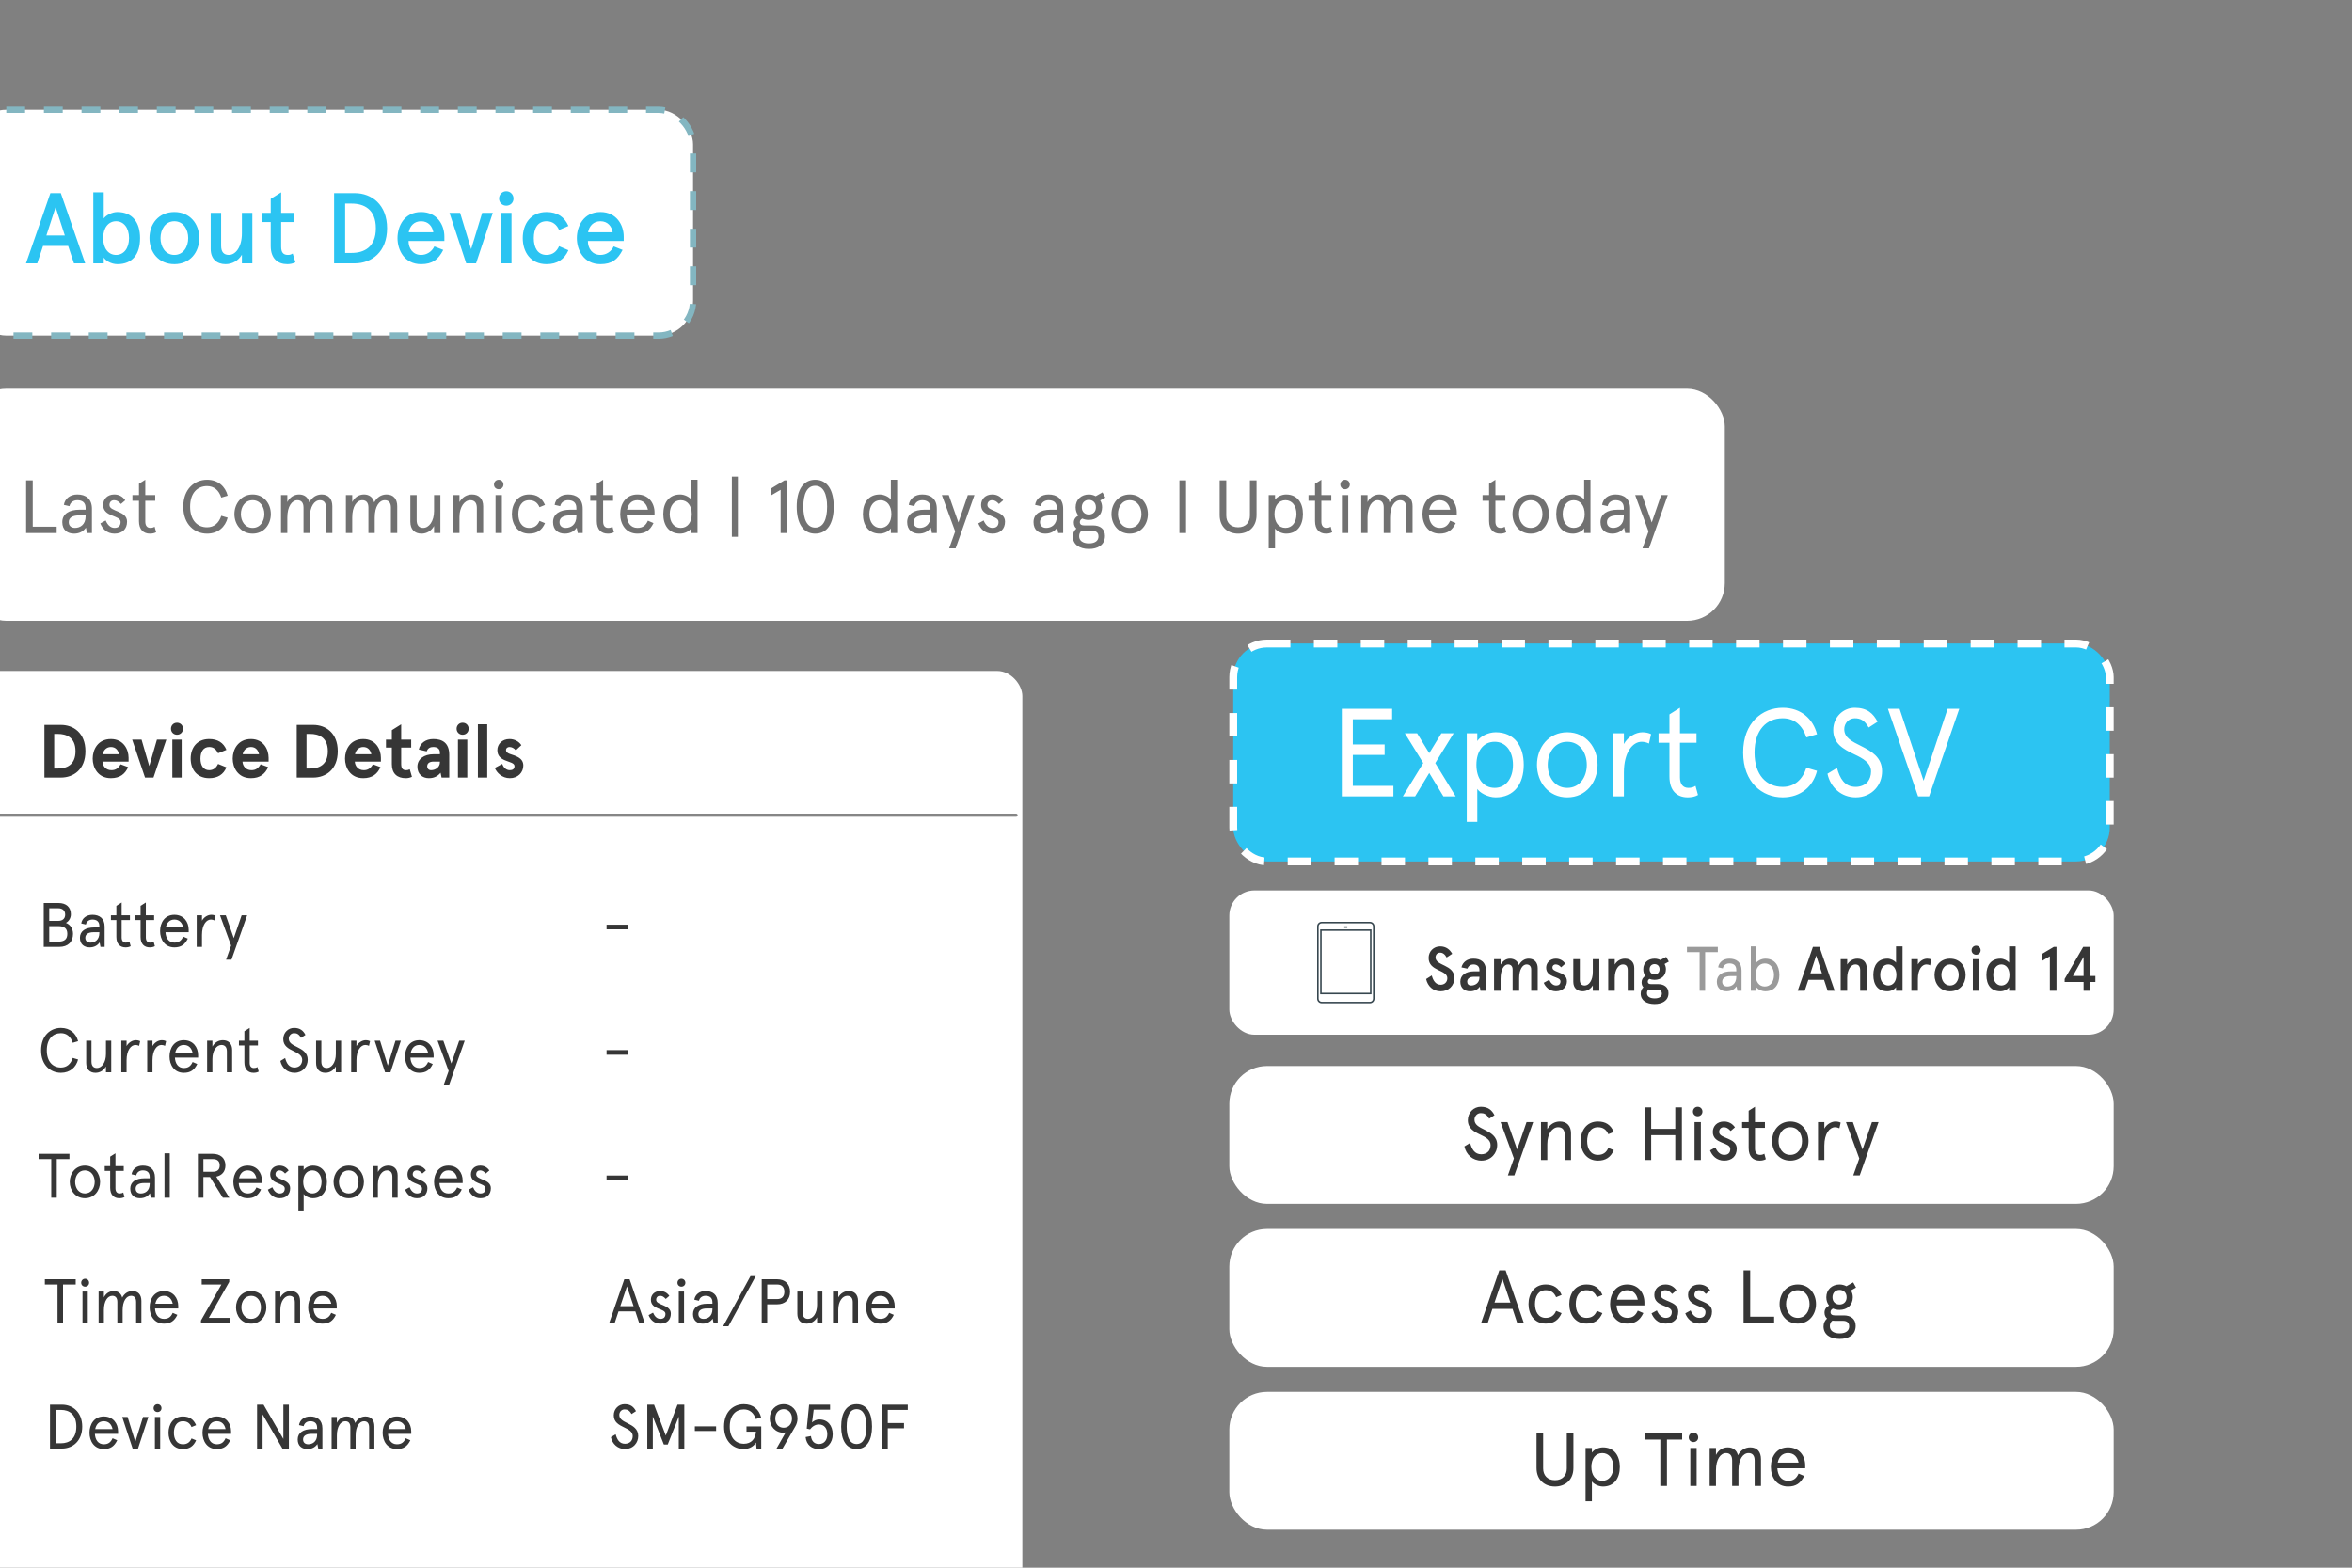 <svg width="375" height="250" viewBox="0 0 375 250" fill="none" xmlns="http://www.w3.org/2000/svg">
<rect x="0" y="0" width="375" height="250" fill="#808080" stroke="none"/>
<g clip-path="url(#clip0_2975_45798)">
<rect x="-4.5" y="17.5" width="115" height="36" rx="5.5" fill="white" stroke="#83B6C1" stroke-dasharray="3 3"/>
<path d="M8.032 30.8H9.696L13.584 42H11.792L10.864 39.216H6.864L5.936 42H4.144L8.032 30.8ZM8.864 33.024L7.392 37.552H10.336L8.864 33.024ZM22.332 37.968C22.332 40.544 21.116 42.128 18.732 42.128C17.676 42.128 16.812 41.536 16.54 41.072V42H14.876V30.672H16.54V34.832C16.908 34.304 17.9 33.808 18.7 33.808C21.116 33.808 22.332 35.472 22.332 37.968ZM20.572 37.968C20.572 36.304 19.708 35.28 18.508 35.28C17.308 35.28 16.444 36.304 16.444 37.968C16.444 39.632 17.308 40.656 18.508 40.656C19.708 40.656 20.572 39.632 20.572 37.968ZM23.831 37.968C23.831 35.696 25.303 33.808 27.799 33.808C30.295 33.808 31.767 35.696 31.767 37.968C31.767 40.24 30.295 42.128 27.799 42.128C25.303 42.128 23.831 40.24 23.831 37.968ZM25.591 37.968C25.591 39.328 26.343 40.656 27.799 40.656C29.255 40.656 30.007 39.328 30.007 37.968C30.007 36.608 29.255 35.28 27.799 35.28C26.343 35.28 25.591 36.608 25.591 37.968ZM40.232 42H38.568V40.624C37.992 41.584 37.032 42.128 35.96 42.128C34.552 42.128 33.592 41.28 33.592 39.712V33.936H35.256V39.184C35.256 40.272 35.752 40.656 36.504 40.656C37.544 40.656 38.568 39.424 38.568 37.2V33.936H40.232V42ZM41.82 35.408V33.936H43.164V31.712L44.828 30.672V33.936H46.924V35.408H44.828V39.344C44.828 40.256 45.164 40.656 45.9 40.656C46.188 40.656 46.38 40.608 46.668 40.432L47.1 41.84C46.668 42.048 46.252 42.128 45.804 42.128C44.284 42.128 43.164 41.232 43.164 39.248V35.408H41.82ZM53.27 30.8H56.566C59.254 30.8 61.718 32.624 61.718 36.4C61.718 40.176 59.254 42 56.566 42H53.27V30.8ZM56.054 32.464H55.03V40.336H56.054C58.006 40.336 59.926 39.456 59.926 36.4C59.926 33.344 58.006 32.464 56.054 32.464ZM67.138 35.28C66.034 35.28 65.346 36.032 65.17 37.04H69.09C68.946 36.144 68.338 35.28 67.138 35.28ZM70.85 37.712V38.432H65.138C65.138 39.616 65.826 40.656 67.138 40.656C68.002 40.656 68.834 40.176 69.25 39.296L70.674 39.856C69.89 41.376 68.978 42.128 67.138 42.128C64.482 42.128 63.378 39.888 63.378 37.968C63.378 36.048 64.482 33.808 67.138 33.808C69.714 33.808 70.85 35.904 70.85 37.712ZM71.661 33.936H73.357L75.117 39.728L76.877 33.936H78.573L75.901 42H74.333L71.661 33.936ZM79.57 31.664C79.57 31.024 80.066 30.496 80.722 30.496C81.378 30.496 81.874 31.024 81.874 31.664C81.874 32.304 81.378 32.8 80.722 32.8C80.066 32.8 79.57 32.304 79.57 31.664ZM79.89 33.936H81.554V42H79.89V33.936ZM89.138 39.264L90.626 39.904C89.987 41.36 88.85 42.128 87.138 42.128C84.579 42.128 83.347 40.176 83.347 37.968C83.347 35.76 84.579 33.808 87.138 33.808C88.85 33.808 89.987 34.576 90.626 36.032L89.138 36.672C88.754 35.808 88.099 35.28 87.138 35.28C85.715 35.28 85.106 36.448 85.106 37.968C85.106 39.488 85.715 40.656 87.138 40.656C88.099 40.656 88.754 40.128 89.138 39.264ZM95.731 35.28C94.627 35.28 93.939 36.032 93.763 37.04H97.683C97.54 36.144 96.931 35.28 95.731 35.28ZM99.444 37.712V38.432H93.731C93.731 39.616 94.419 40.656 95.731 40.656C96.596 40.656 97.427 40.176 97.844 39.296L99.267 39.856C98.484 41.376 97.572 42.128 95.731 42.128C93.076 42.128 91.972 39.888 91.972 37.968C91.972 36.048 93.076 33.808 95.731 33.808C98.308 33.808 99.444 35.904 99.444 37.712Z" fill="#2BC4F2"/>
<rect x="-5" y="62" width="280" height="37" rx="6" fill="white"/>
<path opacity="0.7" d="M4.164 76.6H5.22V83.992H9.036V85H4.164V76.6ZM10.962 83.26C10.962 83.836 11.322 84.184 11.958 84.184C12.738 84.184 13.65 83.704 13.65 82.336V82.192H12.57C11.538 82.192 10.962 82.576 10.962 83.26ZM14.658 81.136V85H13.866L13.698 84.148C13.314 84.7 12.702 85.096 11.802 85.096C10.794 85.096 9.93 84.556 9.93 83.26C9.93 81.964 11.01 81.28 12.666 81.28H13.65V81.016C13.65 80.08 13.062 79.768 12.33 79.768C11.706 79.768 11.202 80.116 11.07 80.716L10.182 80.512C10.35 79.492 11.19 78.856 12.33 78.856C13.662 78.856 14.658 79.528 14.658 81.136ZM18.219 78.856C18.963 78.856 19.551 79.18 19.971 79.78L19.287 80.368C18.891 79.936 18.603 79.768 18.183 79.768C17.775 79.768 17.451 80.044 17.451 80.536C17.451 81.628 20.259 81.4 20.259 83.176C20.259 84.388 19.479 85.096 18.255 85.096C17.019 85.096 16.311 84.28 15.999 83.464L16.851 82.996C17.115 83.644 17.583 84.184 18.255 84.184C18.867 84.184 19.227 83.872 19.227 83.236C19.227 82.108 16.443 82.492 16.443 80.524C16.443 79.588 17.127 78.856 18.219 78.856ZM21.113 79.864V78.952H22.157V77.14L23.165 76.504V78.952H24.748V79.864H23.165V83.188C23.165 83.836 23.465 84.184 23.968 84.184C24.233 84.184 24.436 84.136 24.652 83.992L24.892 84.868C24.605 85.036 24.256 85.096 23.909 85.096C22.889 85.096 22.157 84.472 22.157 83.104V79.864H21.113ZM35.279 82.252L36.299 82.552C35.927 84.028 34.763 85.096 33.011 85.096C31.055 85.096 29.219 83.668 29.219 80.8C29.219 77.932 31.055 76.504 33.011 76.504C34.763 76.504 35.927 77.572 36.299 79.048L35.279 79.348C34.895 78.172 34.115 77.512 33.011 77.512C31.463 77.512 30.311 78.628 30.311 80.8C30.311 82.972 31.463 84.088 33.011 84.088C34.115 84.088 34.895 83.428 35.279 82.252ZM37.375 81.976C37.375 80.332 38.467 78.856 40.279 78.856C42.091 78.856 43.183 80.332 43.183 81.976C43.183 83.62 42.091 85.096 40.279 85.096C38.467 85.096 37.375 83.62 37.375 81.976ZM38.407 81.976C38.407 83.092 39.043 84.184 40.279 84.184C41.515 84.184 42.151 83.092 42.151 81.976C42.151 80.86 41.515 79.768 40.279 79.768C39.043 79.768 38.407 80.86 38.407 81.976ZM52.987 80.74V85H51.979V80.956C51.979 80.176 51.643 79.768 51.007 79.768C50.131 79.768 49.399 80.752 49.399 82.516V85H48.391V80.956C48.391 80.176 48.055 79.768 47.419 79.768C46.543 79.768 45.811 80.752 45.811 82.516V85H44.803V78.952H45.811V80.068C46.195 79.312 46.855 78.856 47.695 78.856C48.535 78.856 49.123 79.324 49.315 80.116C49.735 79.324 50.431 78.856 51.283 78.856C52.387 78.856 52.987 79.576 52.987 80.74ZM63.335 80.74V85H62.327V80.956C62.327 80.176 61.991 79.768 61.355 79.768C60.479 79.768 59.747 80.752 59.747 82.516V85H58.739V80.956C58.739 80.176 58.403 79.768 57.767 79.768C56.891 79.768 56.159 80.752 56.159 82.516V85H55.151V78.952H56.159V80.068C56.543 79.312 57.203 78.856 58.043 78.856C58.883 78.856 59.471 79.324 59.663 80.116C60.083 79.324 60.779 78.856 61.631 78.856C62.735 78.856 63.335 79.576 63.335 80.74ZM65.427 83.212V78.952H66.434V82.948C66.434 83.776 66.806 84.184 67.478 84.184C68.379 84.184 69.207 83.164 69.207 81.484V78.952H70.215V85H69.207V83.884C68.763 84.664 68.043 85.096 67.203 85.096C66.099 85.096 65.427 84.412 65.427 83.212ZM77.037 80.74V85H76.028V81.004C76.028 80.176 75.656 79.768 74.984 79.768C74.085 79.768 73.257 80.788 73.257 82.468V85H72.249V78.952H73.257V80.068C73.701 79.288 74.421 78.856 75.26 78.856C76.365 78.856 77.037 79.54 77.037 80.74ZM79.01 78.952H80.019V85H79.01V78.952ZM78.758 77.272C78.758 76.84 79.082 76.504 79.514 76.504C79.947 76.504 80.27 76.84 80.27 77.272C80.27 77.692 79.947 78.016 79.514 78.016C79.082 78.016 78.758 77.692 78.758 77.272ZM86.017 83.068L86.893 83.428C86.401 84.556 85.609 85.096 84.361 85.096C82.513 85.096 81.613 83.596 81.613 81.976C81.613 80.356 82.513 78.856 84.361 78.856C85.609 78.856 86.401 79.396 86.893 80.524L86.017 80.884C85.705 80.152 85.189 79.768 84.361 79.768C83.185 79.768 82.645 80.764 82.645 81.976C82.645 83.188 83.185 84.184 84.361 84.184C85.189 84.184 85.705 83.8 86.017 83.068ZM89.208 83.26C89.208 83.836 89.568 84.184 90.204 84.184C90.984 84.184 91.896 83.704 91.896 82.336V82.192H90.816C89.784 82.192 89.208 82.576 89.208 83.26ZM92.904 81.136V85H92.112L91.944 84.148C91.56 84.7 90.948 85.096 90.048 85.096C89.04 85.096 88.176 84.556 88.176 83.26C88.176 81.964 89.256 81.28 90.912 81.28H91.896V81.016C91.896 80.08 91.308 79.768 90.576 79.768C89.952 79.768 89.448 80.116 89.316 80.716L88.428 80.512C88.596 79.492 89.436 78.856 90.576 78.856C91.908 78.856 92.904 79.528 92.904 81.136ZM94.109 79.864V78.952H95.153V77.14L96.161 76.504V78.952H97.745V79.864H96.161V83.188C96.161 83.836 96.461 84.184 96.965 84.184C97.229 84.184 97.433 84.136 97.649 83.992L97.889 84.868C97.601 85.036 97.253 85.096 96.905 85.096C95.885 85.096 95.153 84.472 95.153 83.104V79.864H94.109ZM104.358 81.724V82.192H99.918C99.978 83.308 100.53 84.184 101.622 84.184C102.51 84.184 102.966 83.776 103.302 83.032L104.19 83.416C103.626 84.592 102.87 85.096 101.622 85.096C99.786 85.096 98.886 83.596 98.886 81.976C98.886 80.356 99.786 78.856 101.622 78.856C103.41 78.856 104.358 80.224 104.358 81.724ZM101.622 79.768C100.686 79.768 100.158 80.404 99.978 81.28H103.302C103.122 80.416 102.594 79.768 101.622 79.768ZM105.753 81.976C105.753 80.164 106.665 78.856 108.441 78.856C109.209 78.856 110.001 79.324 110.205 79.672V76.504H111.213V85H110.205V84.256C109.917 84.7 109.173 85.096 108.441 85.096C106.665 85.096 105.753 83.788 105.753 81.976ZM106.785 81.976C106.785 83.272 107.469 84.184 108.537 84.184C109.641 84.184 110.289 83.272 110.289 81.976C110.289 80.68 109.641 79.768 108.537 79.768C107.469 79.768 106.785 80.68 106.785 81.976ZM116.687 76H117.647V85.6H116.687V76ZM125.075 76.6H125.447V85H124.463V78.112L122.915 79.012V77.908L125.075 76.6ZM129.978 76.504C131.934 76.504 132.93 78.184 132.93 80.8C132.93 83.416 131.934 85.096 129.978 85.096C128.022 85.096 127.026 83.416 127.026 80.8C127.026 78.184 128.022 76.504 129.978 76.504ZM129.978 77.464C128.694 77.464 128.082 78.748 128.082 80.8C128.082 82.852 128.694 84.136 129.978 84.136C131.262 84.136 131.874 82.852 131.874 80.8C131.874 78.748 131.262 77.464 129.978 77.464ZM137.582 81.976C137.582 80.164 138.494 78.856 140.27 78.856C141.038 78.856 141.83 79.324 142.034 79.672V76.504H143.042V85H142.034V84.256C141.746 84.7 141.002 85.096 140.27 85.096C138.494 85.096 137.582 83.788 137.582 81.976ZM138.614 81.976C138.614 83.272 139.298 84.184 140.366 84.184C141.47 84.184 142.118 83.272 142.118 81.976C142.118 80.68 141.47 79.768 140.366 79.768C139.298 79.768 138.614 80.68 138.614 81.976ZM145.669 83.26C145.669 83.836 146.029 84.184 146.665 84.184C147.445 84.184 148.357 83.704 148.357 82.336V82.192H147.277C146.245 82.192 145.669 82.576 145.669 83.26ZM149.365 81.136V85H148.573L148.405 84.148C148.021 84.7 147.409 85.096 146.509 85.096C145.501 85.096 144.637 84.556 144.637 83.26C144.637 81.964 145.717 81.28 147.373 81.28H148.357V81.016C148.357 80.08 147.769 79.768 147.037 79.768C146.413 79.768 145.909 80.116 145.777 80.716L144.889 80.512C145.057 79.492 145.897 78.856 147.037 78.856C148.369 78.856 149.365 79.528 149.365 81.136ZM154.308 78.952H155.364L152.364 87.448H151.332L152.292 84.748L150.168 78.952H151.272L152.808 83.32L154.308 78.952ZM158.199 78.856C158.943 78.856 159.531 79.18 159.951 79.78L159.267 80.368C158.871 79.936 158.583 79.768 158.163 79.768C157.755 79.768 157.431 80.044 157.431 80.536C157.431 81.628 160.239 81.4 160.239 83.176C160.239 84.388 159.459 85.096 158.235 85.096C156.999 85.096 156.291 84.28 155.979 83.464L156.831 82.996C157.095 83.644 157.563 84.184 158.235 84.184C158.847 84.184 159.207 83.872 159.207 83.236C159.207 82.108 156.423 82.492 156.423 80.524C156.423 79.588 157.107 78.856 158.199 78.856ZM165.813 83.26C165.813 83.836 166.173 84.184 166.809 84.184C167.589 84.184 168.501 83.704 168.501 82.336V82.192H167.421C166.389 82.192 165.813 82.576 165.813 83.26ZM169.509 81.136V85H168.717L168.549 84.148C168.165 84.7 167.553 85.096 166.653 85.096C165.645 85.096 164.781 84.556 164.781 83.26C164.781 81.964 165.861 81.28 167.517 81.28H168.501V81.016C168.501 80.08 167.913 79.768 167.181 79.768C166.557 79.768 166.053 80.116 165.921 80.716L165.033 80.512C165.201 79.492 166.041 78.856 167.181 78.856C168.513 78.856 169.509 79.528 169.509 81.136ZM171.494 80.896C171.494 79.648 172.418 78.856 173.606 78.856C174.002 78.856 174.374 78.964 174.698 79.132L175.778 78.52L176.234 79.348L175.418 79.804C175.61 80.104 175.718 80.476 175.718 80.896C175.718 82.156 174.794 82.912 173.606 82.912C173.222 82.912 172.862 82.84 172.562 82.696C172.286 82.828 172.166 83.02 172.166 83.284C172.166 83.608 172.406 83.788 172.85 83.788H174.278C175.406 83.788 176.174 84.352 176.174 85.456C176.174 86.944 174.998 87.544 173.618 87.544C172.082 87.544 171.05 86.812 171.05 85.552C171.05 85 171.29 84.568 171.614 84.292C171.362 84.076 171.206 83.764 171.206 83.332C171.206 82.816 171.494 82.444 171.938 82.216C171.662 81.88 171.494 81.436 171.494 80.896ZM174.122 84.652H172.898C172.742 84.652 172.586 84.64 172.454 84.628C172.166 84.856 172.058 85.156 172.058 85.516C172.058 86.188 172.586 86.656 173.618 86.656C174.674 86.656 175.142 86.176 175.142 85.552C175.142 84.88 174.71 84.652 174.122 84.652ZM172.478 80.896C172.478 81.652 172.994 82.048 173.606 82.048C174.218 82.048 174.734 81.652 174.734 80.896C174.734 80.14 174.218 79.72 173.606 79.72C172.994 79.72 172.478 80.14 172.478 80.896ZM177.214 81.976C177.214 80.332 178.306 78.856 180.118 78.856C181.93 78.856 183.022 80.332 183.022 81.976C183.022 83.62 181.93 85.096 180.118 85.096C178.306 85.096 177.214 83.62 177.214 81.976ZM178.246 81.976C178.246 83.092 178.882 84.184 180.118 84.184C181.354 84.184 181.99 83.092 181.99 81.976C181.99 80.86 181.354 79.768 180.118 79.768C178.882 79.768 178.246 80.86 178.246 81.976ZM188.043 76.6H189.099V85H188.043V76.6ZM194.461 82.144V76.6H195.517V82.216C195.517 83.284 196.177 84.088 197.401 84.088C198.625 84.088 199.285 83.284 199.285 82.216V76.6H200.341V82.144C200.341 84.064 199.021 85.096 197.401 85.096C195.781 85.096 194.461 84.064 194.461 82.144ZM207.74 81.976C207.74 83.788 206.828 85.096 205.052 85.096C204.284 85.096 203.492 84.628 203.288 84.28V87.448H202.28V78.952H203.288V79.696C203.576 79.252 204.32 78.856 205.052 78.856C206.828 78.856 207.74 80.164 207.74 81.976ZM206.708 81.976C206.708 80.68 206.024 79.768 204.956 79.768C203.852 79.768 203.204 80.68 203.204 81.976C203.204 83.272 203.852 84.184 204.956 84.184C206.024 84.184 206.708 83.272 206.708 81.976ZM208.624 79.864V78.952H209.668V77.14L210.676 76.504V78.952H212.26V79.864H210.676V83.188C210.676 83.836 210.976 84.184 211.48 84.184C211.744 84.184 211.948 84.136 212.164 83.992L212.404 84.868C212.116 85.036 211.768 85.096 211.42 85.096C210.4 85.096 209.668 84.472 209.668 83.104V79.864H208.624ZM213.952 78.952H214.96V85H213.952V78.952ZM213.7 77.272C213.7 76.84 214.024 76.504 214.456 76.504C214.888 76.504 215.212 76.84 215.212 77.272C215.212 77.692 214.888 78.016 214.456 78.016C214.024 78.016 213.7 77.692 213.7 77.272ZM225.218 80.74V85H224.21V80.956C224.21 80.176 223.874 79.768 223.238 79.768C222.362 79.768 221.63 80.752 221.63 82.516V85H220.622V80.956C220.622 80.176 220.286 79.768 219.65 79.768C218.774 79.768 218.042 80.752 218.042 82.516V85H217.034V78.952H218.042V80.068C218.426 79.312 219.086 78.856 219.926 78.856C220.766 78.856 221.354 79.324 221.546 80.116C221.966 79.324 222.662 78.856 223.514 78.856C224.618 78.856 225.218 79.576 225.218 80.74ZM232.268 81.724V82.192H227.828C227.888 83.308 228.44 84.184 229.532 84.184C230.42 84.184 230.876 83.776 231.212 83.032L232.1 83.416C231.536 84.592 230.78 85.096 229.532 85.096C227.696 85.096 226.796 83.596 226.796 81.976C226.796 80.356 227.696 78.856 229.532 78.856C231.32 78.856 232.268 80.224 232.268 81.724ZM229.532 79.768C228.596 79.768 228.068 80.404 227.888 81.28H231.212C231.032 80.416 230.504 79.768 229.532 79.768ZM236.374 79.864V78.952H237.418V77.14L238.426 76.504V78.952H240.01V79.864H238.426V83.188C238.426 83.836 238.726 84.184 239.23 84.184C239.494 84.184 239.698 84.136 239.914 83.992L240.154 84.868C239.866 85.036 239.518 85.096 239.17 85.096C238.15 85.096 237.418 84.472 237.418 83.104V79.864H236.374ZM241.152 81.976C241.152 80.332 242.244 78.856 244.056 78.856C245.868 78.856 246.96 80.332 246.96 81.976C246.96 83.62 245.868 85.096 244.056 85.096C242.244 85.096 241.152 83.62 241.152 81.976ZM242.184 81.976C242.184 83.092 242.82 84.184 244.056 84.184C245.292 84.184 245.928 83.092 245.928 81.976C245.928 80.86 245.292 79.768 244.056 79.768C242.82 79.768 242.184 80.86 242.184 81.976ZM248.125 81.976C248.125 80.164 249.037 78.856 250.813 78.856C251.581 78.856 252.373 79.324 252.577 79.672V76.504H253.585V85H252.577V84.256C252.289 84.7 251.545 85.096 250.813 85.096C249.037 85.096 248.125 83.788 248.125 81.976ZM249.157 81.976C249.157 83.272 249.841 84.184 250.909 84.184C252.013 84.184 252.661 83.272 252.661 81.976C252.661 80.68 252.013 79.768 250.909 79.768C249.841 79.768 249.157 80.68 249.157 81.976ZM256.212 83.26C256.212 83.836 256.572 84.184 257.208 84.184C257.988 84.184 258.9 83.704 258.9 82.336V82.192H257.82C256.788 82.192 256.212 82.576 256.212 83.26ZM259.908 81.136V85H259.116L258.948 84.148C258.564 84.7 257.952 85.096 257.052 85.096C256.044 85.096 255.18 84.556 255.18 83.26C255.18 81.964 256.26 81.28 257.916 81.28H258.9V81.016C258.9 80.08 258.312 79.768 257.58 79.768C256.956 79.768 256.452 80.116 256.32 80.716L255.432 80.512C255.6 79.492 256.44 78.856 257.58 78.856C258.912 78.856 259.908 79.528 259.908 81.136ZM264.851 78.952H265.907L262.907 87.448H261.875L262.835 84.748L260.711 78.952H261.815L263.351 83.32L264.851 78.952Z" fill="#363636"/>
<rect x="196" y="142" width="141" height="23" rx="4" fill="white"/>
<path d="M218.426 147.241C218.691 147.241 218.907 147.457 218.907 147.722V159.278C218.907 159.543 218.691 159.759 218.426 159.759H210.722C210.457 159.759 210.241 159.543 210.241 159.278V147.722C210.241 147.457 210.457 147.241 210.722 147.241H218.426ZM218.426 147H210.722C210.325 147 210 147.325 210 147.722V159.278C210 159.675 210.325 160 210.722 160H218.426C218.823 160 219.148 159.675 219.148 159.278V147.722C219.148 147.325 218.823 147 218.426 147Z" fill="#37474F"/>
<path d="M218.429 148.448V158.318H210.725V148.448H218.429ZM218.67 148.207H210.484V158.559H218.67V148.207Z" fill="#37474F"/>
<path d="M214.328 147.723H214.81V147.963H214.328V147.723Z" fill="#37474F"/>
<path d="M231.54 152.1L230.65 152.69C230.37 152.16 230.02 151.92 229.61 151.92C229.16 151.92 228.88 152.27 228.88 152.68C228.88 154.06 231.88 153.79 231.88 155.95C231.88 157.23 230.95 158.08 229.69 158.08C228.46 158.08 227.63 157.25 227.38 156.13L228.28 155.56C228.48 156.34 228.89 157.04 229.69 157.04C230.32 157.04 230.76 156.61 230.76 155.99C230.76 154.62 227.78 154.92 227.78 152.76C227.78 151.7 228.59 150.92 229.61 150.92C230.57 150.92 231.17 151.44 231.54 152.1ZM232.831 156.55C232.831 155.51 233.721 154.9 235.011 154.9H235.881V154.68C235.881 154.05 235.431 153.8 234.901 153.8C234.491 153.8 234.131 154.02 233.961 154.47L233.011 154.27C233.221 153.42 233.941 152.88 234.911 152.88C236.081 152.88 236.921 153.39 236.921 154.87V158H236.041L235.941 157.34C235.611 157.8 235.091 158.08 234.381 158.08C233.541 158.08 232.831 157.6 232.831 156.55ZM233.931 156.55C233.931 156.89 234.121 157.16 234.561 157.16C235.201 157.16 235.881 156.75 235.881 155.88V155.77H234.971C234.331 155.77 233.931 156.07 233.931 156.55ZM238.212 152.96H239.252V153.82C239.662 153.19 240.162 152.88 240.772 152.88C241.452 152.88 242.012 153.29 242.162 153.92C242.512 153.26 243.082 152.88 243.732 152.88C244.652 152.88 245.172 153.51 245.172 154.39V158H244.132V154.62C244.132 154.07 243.832 153.8 243.392 153.8C242.772 153.8 242.212 154.59 242.212 155.98V158H241.172V154.62C241.172 154.07 240.872 153.8 240.432 153.8C239.802 153.8 239.252 154.59 239.252 156.09V158H238.212V152.96ZM248.07 152.88C248.68 152.88 249.24 153.18 249.56 153.68L248.9 154.26C248.65 153.94 248.34 153.8 248.02 153.8C247.76 153.8 247.52 153.97 247.52 154.3C247.52 154.66 247.9 154.82 248.42 155.02C249.1 155.28 249.83 155.58 249.83 156.48C249.83 157.35 249.16 158.08 248.08 158.08C247.04 158.08 246.39 157.36 246.13 156.73L247.01 156.25C247.21 156.7 247.56 157.16 248.12 157.16C248.52 157.16 248.8 156.96 248.8 156.5C248.8 156.06 248.19 155.94 247.6 155.69C247.02 155.45 246.52 155.08 246.52 154.31C246.52 153.53 247.16 152.88 248.07 152.88ZM254.997 158H253.957V157.14C253.597 157.74 252.997 158.08 252.327 158.08C251.447 158.08 250.847 157.55 250.847 156.57V152.96H251.887V156.24C251.887 156.92 252.197 157.16 252.667 157.16C253.317 157.16 253.957 156.39 253.957 155V152.96H254.997V158ZM256.415 152.96H257.455V153.82C257.815 153.22 258.415 152.88 259.085 152.88C259.965 152.88 260.565 153.41 260.565 154.39V158H259.525V154.72C259.525 154.04 259.215 153.8 258.745 153.8C258.095 153.8 257.455 154.57 257.455 155.96V158H256.415V152.96ZM262.001 154.57C262.001 153.52 262.781 152.88 263.801 152.88C264.141 152.88 264.451 152.96 264.721 153.1L265.651 152.6L266.071 153.35L265.391 153.73C265.531 153.97 265.611 154.25 265.611 154.57C265.611 155.63 264.821 156.26 263.801 156.26C263.501 156.26 263.221 156.2 262.991 156.11C262.811 156.21 262.721 156.36 262.721 156.55C262.721 156.82 262.891 156.94 263.241 156.94H264.351C265.341 156.94 266.021 157.43 266.021 158.38C266.021 159.63 264.941 160.12 263.811 160.12C262.541 160.12 261.591 159.56 261.591 158.46C261.591 158.03 261.761 157.68 262.021 157.44C261.841 157.26 261.731 157 261.731 156.65C261.731 156.2 261.971 155.84 262.341 155.63C262.121 155.36 262.001 155 262.001 154.57ZM264.131 157.82H263.321C263.141 157.82 262.971 157.81 262.811 157.79C262.661 157.95 262.591 158.14 262.591 158.4C262.591 158.9 263.041 159.22 263.811 159.22C264.531 159.22 264.961 158.95 264.961 158.46C264.961 157.98 264.621 157.82 264.131 157.82ZM263.011 154.57C263.011 155.07 263.341 155.39 263.801 155.39C264.271 155.39 264.601 155.07 264.601 154.57C264.601 154.07 264.271 153.75 263.801 153.75C263.341 153.75 263.011 154.07 263.011 154.57Z" fill="#363636"/>
<path d="M268.966 151.84V151H273.886V151.84H271.866V158H270.986V151.84H268.966ZM274.592 156.55C274.592 157.03 274.892 157.32 275.422 157.32C276.072 157.32 276.832 156.92 276.832 155.78V155.66H275.932C275.072 155.66 274.592 155.98 274.592 156.55ZM277.672 154.78V158H277.012L276.872 157.29C276.552 157.75 276.042 158.08 275.292 158.08C274.452 158.08 273.732 157.63 273.732 156.55C273.732 155.47 274.632 154.9 276.012 154.9H276.832V154.68C276.832 153.9 276.342 153.64 275.732 153.64C275.212 153.64 274.792 153.93 274.682 154.43L273.942 154.26C274.082 153.41 274.782 152.88 275.732 152.88C276.842 152.88 277.672 153.44 277.672 154.78ZM283.7 155.48C283.7 156.99 282.94 158.08 281.46 158.08C280.85 158.08 280.23 157.75 279.99 157.38V158H279.15V150.92H279.99V153.56C280.16 153.27 280.82 152.88 281.46 152.88C282.94 152.88 283.7 153.97 283.7 155.48ZM282.84 155.48C282.84 154.4 282.27 153.64 281.38 153.64C280.46 153.64 279.92 154.4 279.92 155.48C279.92 156.56 280.46 157.32 281.38 157.32C282.27 157.32 282.84 156.56 282.84 155.48Z" fill="#363636" fill-opacity="0.5"/>
<path d="M289.051 151H290.091L292.521 158H291.401L290.821 156.26H288.321L287.741 158H286.621L289.051 151ZM289.571 152.39L288.651 155.22H290.491L289.571 152.39ZM293.475 152.96H294.515V153.82C294.875 153.22 295.475 152.88 296.145 152.88C297.025 152.88 297.625 153.41 297.625 154.39V158H296.585V154.72C296.585 154.04 296.275 153.8 295.805 153.8C295.155 153.8 294.515 154.57 294.515 155.96V158H293.475V152.96ZM298.681 155.48C298.681 153.92 299.441 152.88 300.951 152.88C301.451 152.88 302.071 153.19 302.301 153.52V150.92H303.341V158H302.301V157.42C302.131 157.71 301.591 158.08 300.931 158.08C299.441 158.08 298.681 157.09 298.681 155.48ZM299.781 155.48C299.781 156.52 300.321 157.16 301.071 157.16C301.821 157.16 302.361 156.52 302.361 155.48C302.361 154.44 301.821 153.8 301.071 153.8C300.321 153.8 299.781 154.44 299.781 155.48ZM305.785 158H304.745V152.96H305.785V153.8C306.135 153.2 306.735 152.88 307.275 152.88C307.545 152.88 307.765 152.94 307.915 153L307.735 153.95C307.575 153.85 307.355 153.8 307.145 153.8C306.475 153.8 305.785 154.54 305.785 156.13V158ZM308.437 155.48C308.437 154.06 309.357 152.88 310.917 152.88C312.477 152.88 313.397 154.06 313.397 155.48C313.397 156.9 312.477 158.08 310.917 158.08C309.357 158.08 308.437 156.9 308.437 155.48ZM309.537 155.48C309.537 156.33 310.007 157.16 310.917 157.16C311.827 157.16 312.297 156.33 312.297 155.48C312.297 154.63 311.827 153.8 310.917 153.8C310.007 153.8 309.537 154.63 309.537 155.48ZM314.348 151.54C314.348 151.14 314.658 150.81 315.068 150.81C315.478 150.81 315.788 151.14 315.788 151.54C315.788 151.94 315.478 152.25 315.068 152.25C314.658 152.25 314.348 151.94 314.348 151.54ZM314.548 152.96H315.588V158H314.548V152.96ZM316.709 155.48C316.709 153.92 317.469 152.88 318.979 152.88C319.479 152.88 320.099 153.19 320.329 153.52V150.92H321.369V158H320.329V157.42C320.159 157.71 319.619 158.08 318.959 158.08C317.469 158.08 316.709 157.09 316.709 155.48ZM317.809 155.48C317.809 156.52 318.349 157.16 319.099 157.16C319.849 157.16 320.389 156.52 320.389 155.48C320.389 154.44 319.849 153.8 319.099 153.8C318.349 153.8 317.809 154.44 317.809 155.48ZM327.453 151H327.883V158H326.823V152.5L325.513 153.28V152.16L327.453 151ZM332.202 158V156.6H329.182V156.12L332.142 151H333.262V155.64H334.082V156.6H333.262V158H332.202ZM330.502 155.64H332.202V152.6L330.502 155.64Z" fill="#363636"/>
<rect x="-4" y="107" width="167" height="167" rx="4" fill="white"/>
<path d="M6.97 144H9.33C10.54 144 11.3 144.65 11.3 145.8C11.3 146.42 10.95 146.93 10.51 147.17C11.18 147.44 11.64 148.05 11.64 148.92C11.64 150.22 10.82 151 9.46 151H6.97V144ZM7.85 147.69V150.16H9.33C10.26 150.16 10.73 149.78 10.73 148.92C10.73 148.07 10.26 147.69 9.33 147.69H7.85ZM9.28 144.84H7.85V146.85H9.28C9.93 146.85 10.39 146.53 10.39 145.85C10.39 145.17 9.93 144.84 9.28 144.84ZM13.602 149.55C13.602 150.03 13.902 150.32 14.432 150.32C15.082 150.32 15.842 149.92 15.842 148.78V148.66H14.942C14.082 148.66 13.602 148.98 13.602 149.55ZM16.682 147.78V151H16.022L15.882 150.29C15.562 150.75 15.052 151.08 14.302 151.08C13.462 151.08 12.742 150.63 12.742 149.55C12.742 148.47 13.642 147.9 15.022 147.9H15.842V147.68C15.842 146.9 15.352 146.64 14.742 146.64C14.222 146.64 13.802 146.93 13.692 147.43L12.952 147.26C13.092 146.41 13.792 145.88 14.742 145.88C15.852 145.88 16.682 146.44 16.682 147.78ZM17.686 146.72V145.96H18.555V144.45L19.395 143.92V145.96H20.715V146.72H19.395V149.49C19.395 150.03 19.645 150.32 20.066 150.32C20.285 150.32 20.456 150.28 20.636 150.16L20.835 150.89C20.596 151.03 20.305 151.08 20.015 151.08C19.166 151.08 18.555 150.56 18.555 149.42V146.72H17.686ZM21.543 146.72V145.96H22.413V144.45L23.253 143.92V145.96H24.573V146.72H23.253V149.49C23.253 150.03 23.503 150.32 23.923 150.32C24.143 150.32 24.313 150.28 24.493 150.16L24.693 150.89C24.453 151.03 24.163 151.08 23.873 151.08C23.023 151.08 22.413 150.56 22.413 149.42V146.72H21.543ZM30.084 148.27V148.66H26.384C26.434 149.59 26.894 150.32 27.804 150.32C28.544 150.32 28.924 149.98 29.204 149.36L29.944 149.68C29.474 150.66 28.844 151.08 27.804 151.08C26.274 151.08 25.524 149.83 25.524 148.48C25.524 147.13 26.274 145.88 27.804 145.88C29.294 145.88 30.084 147.02 30.084 148.27ZM27.804 146.64C27.024 146.64 26.584 147.17 26.434 147.9H29.204C29.054 147.18 28.614 146.64 27.804 146.64ZM34.373 146.03L34.203 146.78C34.023 146.69 33.823 146.64 33.613 146.64C32.923 146.64 32.203 147.45 32.203 149.09V151H31.363V145.96H32.203V146.82C32.503 146.26 33.123 145.88 33.683 145.88C33.963 145.88 34.223 145.95 34.373 146.03ZM38.526 145.96H39.406L36.906 153.04H36.046L36.846 150.79L35.076 145.96H35.996L37.276 149.6L38.526 145.96Z" fill="#363636"/>
<path d="M11.6 168.71L12.45 168.96C12.14 170.19 11.17 171.08 9.71 171.08C8.08 171.08 6.55 169.89 6.55 167.5C6.55 165.11 8.08 163.92 9.71 163.92C11.17 163.92 12.14 164.81 12.45 166.04L11.6 166.29C11.28 165.31 10.63 164.76 9.71 164.76C8.42 164.76 7.46 165.69 7.46 167.5C7.46 169.31 8.42 170.24 9.71 170.24C10.63 170.24 11.28 169.69 11.6 168.71ZM13.745 169.51V165.96H14.585V169.29C14.585 169.98 14.895 170.32 15.455 170.32C16.205 170.32 16.895 169.47 16.895 168.07V165.96H17.735V171H16.895V170.07C16.525 170.72 15.925 171.08 15.225 171.08C14.305 171.08 13.745 170.51 13.745 169.51ZM22.352 166.03L22.182 166.78C22.002 166.69 21.802 166.64 21.592 166.64C20.902 166.64 20.182 167.45 20.182 169.09V171H19.342V165.96H20.182V166.82C20.482 166.26 21.102 165.88 21.662 165.88C21.942 165.88 22.202 165.95 22.352 166.03ZM26.483 166.03L26.313 166.78C26.133 166.69 25.933 166.64 25.723 166.64C25.033 166.64 24.313 167.45 24.313 169.09V171H23.473V165.96H24.313V166.82C24.613 166.26 25.233 165.88 25.793 165.88C26.073 165.88 26.333 165.95 26.483 166.03ZM31.588 168.27V168.66H27.888C27.938 169.59 28.398 170.32 29.308 170.32C30.048 170.32 30.428 169.98 30.708 169.36L31.448 169.68C30.978 170.66 30.348 171.08 29.308 171.08C27.778 171.08 27.028 169.83 27.028 168.48C27.028 167.13 27.778 165.88 29.308 165.88C30.798 165.88 31.588 167.02 31.588 168.27ZM29.308 166.64C28.528 166.64 28.088 167.17 27.938 167.9H30.708C30.558 167.18 30.118 166.64 29.308 166.64ZM37.014 167.45V171H36.173V167.67C36.173 166.98 35.864 166.64 35.303 166.64C34.553 166.64 33.864 167.49 33.864 168.89V171H33.023V165.96H33.864V166.89C34.233 166.24 34.834 165.88 35.533 165.88C36.453 165.88 37.014 166.45 37.014 167.45ZM38.096 166.72V165.96H38.966V164.45L39.806 163.92V165.96H41.126V166.72H39.806V169.49C39.806 170.03 40.056 170.32 40.476 170.32C40.696 170.32 40.866 170.28 41.046 170.16L41.246 170.89C41.006 171.03 40.716 171.08 40.426 171.08C39.576 171.08 38.966 170.56 38.966 169.42V166.72H38.096ZM48.701 165.04L47.991 165.5C47.651 164.89 47.301 164.76 46.881 164.76C46.381 164.76 46.041 165.18 46.041 165.63C46.041 166.32 46.651 166.61 47.391 166.98C48.181 167.38 49.061 167.86 49.061 168.99C49.061 169.56 48.861 170.05 48.521 170.42C48.141 170.84 47.581 171.08 46.961 171.08C45.801 171.08 44.931 170.28 44.701 169.19L45.461 168.73C45.691 169.56 46.061 170.24 46.961 170.24C47.321 170.24 47.691 170.1 47.911 169.84C48.081 169.63 48.181 169.33 48.181 169.01C48.181 168.33 47.541 167.97 46.861 167.65C45.951 167.22 45.161 166.78 45.161 165.7C45.161 164.66 45.961 163.92 46.881 163.92C47.871 163.92 48.361 164.38 48.701 165.04ZM50.395 169.51V165.96H51.235V169.29C51.235 169.98 51.545 170.32 52.105 170.32C52.855 170.32 53.545 169.47 53.545 168.07V165.96H54.385V171H53.545V170.07C53.175 170.72 52.575 171.08 51.875 171.08C50.955 171.08 50.395 170.51 50.395 169.51ZM59.002 166.03L58.832 166.78C58.652 166.69 58.452 166.64 58.242 166.64C57.552 166.64 56.832 167.45 56.832 169.09V171H55.992V165.96H56.832V166.82C57.132 166.26 57.752 165.88 58.312 165.88C58.592 165.88 58.852 165.95 59.002 166.03ZM63.055 165.96H63.915L62.255 171H61.395L59.735 165.96H60.595L61.825 169.93L63.055 165.96ZM69.137 168.27V168.66H65.437C65.487 169.59 65.947 170.32 66.857 170.32C67.597 170.32 67.977 169.98 68.257 169.36L68.997 169.68C68.527 170.66 67.897 171.08 66.857 171.08C65.327 171.08 64.577 169.83 64.577 168.48C64.577 167.13 65.327 165.88 66.857 165.88C68.347 165.88 69.137 167.02 69.137 168.27ZM66.857 166.64C66.077 166.64 65.637 167.17 65.487 167.9H68.257C68.107 167.18 67.667 166.64 66.857 166.64ZM73.213 165.96H74.093L71.593 173.04H70.733L71.533 170.79L69.763 165.96H70.683L71.963 169.6L73.213 165.96Z" fill="#363636"/>
<path d="M6.15 184.84V184H11.07V184.84H9.05V191H8.17V184.84H6.15ZM11.12 188.48C11.12 187.11 12.03 185.88 13.54 185.88C15.05 185.88 15.96 187.11 15.96 188.48C15.96 189.85 15.05 191.08 13.54 191.08C12.03 191.08 11.12 189.85 11.12 188.48ZM11.98 188.48C11.98 189.41 12.51 190.32 13.54 190.32C14.57 190.32 15.1 189.41 15.1 188.48C15.1 187.55 14.57 186.64 13.54 186.64C12.51 186.64 11.98 187.55 11.98 188.48ZM16.699 186.72V185.96H17.569V184.45L18.409 183.92V185.96H19.729V186.72H18.409V189.49C18.409 190.03 18.659 190.32 19.079 190.32C19.299 190.32 19.469 190.28 19.649 190.16L19.849 190.89C19.609 191.03 19.319 191.08 19.029 191.08C18.179 191.08 17.569 190.56 17.569 189.42V186.72H16.699ZM21.629 189.55C21.629 190.03 21.929 190.32 22.459 190.32C23.109 190.32 23.869 189.92 23.869 188.78V188.66H22.969C22.109 188.66 21.629 188.98 21.629 189.55ZM24.709 187.78V191H24.049L23.909 190.29C23.589 190.75 23.079 191.08 22.329 191.08C21.489 191.08 20.769 190.63 20.769 189.55C20.769 188.47 21.669 187.9 23.049 187.9H23.869V187.68C23.869 186.9 23.379 186.64 22.769 186.64C22.249 186.64 21.829 186.93 21.719 187.43L20.979 187.26C21.119 186.41 21.819 185.88 22.769 185.88C23.879 185.88 24.709 186.44 24.709 187.78ZM26.226 183.92H27.066V191H26.226V183.92ZM35.53 191L33.48 187.7H32.43V191H31.55V184H33.88C35.12 184 35.94 184.67 35.94 185.85C35.94 186.82 35.39 187.45 34.48 187.64L36.57 191H35.53ZM33.9 184.84H32.43V186.86H33.9C34.63 186.86 35.03 186.55 35.03 185.85C35.03 185.15 34.63 184.84 33.9 184.84ZM41.764 188.27V188.66H38.064C38.114 189.59 38.574 190.32 39.484 190.32C40.224 190.32 40.604 189.98 40.884 189.36L41.624 189.68C41.154 190.66 40.524 191.08 39.484 191.08C37.954 191.08 37.204 189.83 37.204 188.48C37.204 187.13 37.954 185.88 39.484 185.88C40.974 185.88 41.764 187.02 41.764 188.27ZM39.484 186.64C38.704 186.64 38.264 187.17 38.114 187.9H40.884C40.734 187.18 40.294 186.64 39.484 186.64ZM44.561 185.88C45.181 185.88 45.671 186.15 46.021 186.65L45.451 187.14C45.121 186.78 44.881 186.64 44.531 186.64C44.191 186.64 43.921 186.87 43.921 187.28C43.921 188.19 46.261 188 46.261 189.48C46.261 190.49 45.611 191.08 44.591 191.08C43.561 191.08 42.971 190.4 42.711 189.72L43.421 189.33C43.641 189.87 44.031 190.32 44.591 190.32C45.101 190.32 45.401 190.06 45.401 189.53C45.401 188.59 43.081 188.91 43.081 187.27C43.081 186.49 43.651 185.88 44.561 185.88ZM52.124 188.48C52.124 189.99 51.364 191.08 49.884 191.08C49.244 191.08 48.584 190.69 48.414 190.4V193.04H47.574V185.96H48.414V186.58C48.654 186.21 49.274 185.88 49.884 185.88C51.364 185.88 52.124 186.97 52.124 188.48ZM51.264 188.48C51.264 187.4 50.694 186.64 49.804 186.64C48.884 186.64 48.344 187.4 48.344 188.48C48.344 189.56 48.884 190.32 49.804 190.32C50.694 190.32 51.264 189.56 51.264 188.48ZM53.181 188.48C53.181 187.11 54.091 185.88 55.601 185.88C57.111 185.88 58.021 187.11 58.021 188.48C58.021 189.85 57.111 191.08 55.601 191.08C54.091 191.08 53.181 189.85 53.181 188.48ZM54.041 188.48C54.041 189.41 54.571 190.32 55.601 190.32C56.631 190.32 57.161 189.41 57.161 188.48C57.161 187.55 56.631 186.64 55.601 186.64C54.571 186.64 54.041 187.55 54.041 188.48ZM63.4 187.45V191H62.56V187.67C62.56 186.98 62.25 186.64 61.69 186.64C60.94 186.64 60.25 187.49 60.25 188.89V191H59.41V185.96H60.25V186.89C60.62 186.24 61.22 185.88 61.92 185.88C62.84 185.88 63.4 186.45 63.4 187.45ZM66.446 185.88C67.066 185.88 67.556 186.15 67.906 186.65L67.336 187.14C67.006 186.78 66.766 186.64 66.416 186.64C66.076 186.64 65.806 186.87 65.806 187.28C65.806 188.19 68.146 188 68.146 189.48C68.146 190.49 67.496 191.08 66.476 191.08C65.446 191.08 64.856 190.4 64.596 189.72L65.306 189.33C65.526 189.87 65.916 190.32 66.476 190.32C66.986 190.32 67.286 190.06 67.286 189.53C67.286 188.59 64.966 188.91 64.966 187.27C64.966 186.49 65.536 185.88 66.446 185.88ZM73.766 188.27V188.66H70.066C70.116 189.59 70.576 190.32 71.486 190.32C72.226 190.32 72.606 189.98 72.886 189.36L73.626 189.68C73.156 190.66 72.526 191.08 71.486 191.08C69.956 191.08 69.206 189.83 69.206 188.48C69.206 187.13 69.956 185.88 71.486 185.88C72.976 185.88 73.766 187.02 73.766 188.27ZM71.486 186.64C70.706 186.64 70.266 187.17 70.116 187.9H72.886C72.736 187.18 72.296 186.64 71.486 186.64ZM76.563 185.88C77.183 185.88 77.673 186.15 78.023 186.65L77.453 187.14C77.123 186.78 76.883 186.64 76.533 186.64C76.193 186.64 75.923 186.87 75.923 187.28C75.923 188.19 78.263 188 78.263 189.48C78.263 190.49 77.613 191.08 76.593 191.08C75.563 191.08 74.973 190.4 74.713 189.72L75.423 189.33C75.643 189.87 76.033 190.32 76.593 190.32C77.103 190.32 77.403 190.06 77.403 189.53C77.403 188.59 75.083 188.91 75.083 187.27C75.083 186.49 75.653 185.88 76.563 185.88Z" fill="#363636"/>
<path d="M7.15 204.84V204H12.07V204.84H10.05V211H9.17V204.84H7.15ZM13.155 205.96H13.995V211H13.155V205.96ZM12.945 204.56C12.945 204.2 13.215 203.92 13.575 203.92C13.935 203.92 14.205 204.2 14.205 204.56C14.205 204.91 13.935 205.18 13.575 205.18C13.215 205.18 12.945 204.91 12.945 204.56ZM22.543 207.45V211H21.703V207.63C21.703 206.98 21.423 206.64 20.893 206.64C20.163 206.64 19.553 207.46 19.553 208.93V211H18.713V207.63C18.713 206.98 18.433 206.64 17.903 206.64C17.173 206.64 16.563 207.46 16.563 208.93V211H15.723V205.96H16.563V206.89C16.883 206.26 17.433 205.88 18.133 205.88C18.833 205.88 19.323 206.27 19.483 206.93C19.833 206.27 20.413 205.88 21.123 205.88C22.043 205.88 22.543 206.48 22.543 207.45ZM28.418 208.27V208.66H24.718C24.768 209.59 25.228 210.32 26.138 210.32C26.878 210.32 27.258 209.98 27.538 209.36L28.278 209.68C27.808 210.66 27.178 211.08 26.138 211.08C24.608 211.08 23.858 209.83 23.858 208.48C23.858 207.13 24.608 205.88 26.138 205.88C27.628 205.88 28.418 207.02 28.418 208.27ZM26.138 206.64C25.358 206.64 24.918 207.17 24.768 207.9H27.538C27.388 207.18 26.948 206.64 26.138 206.64ZM32.16 204.84V204H36.55V204.42L33.29 210.16H36.65V211H32.04V210.58L35.3 204.84H32.16ZM37.628 208.48C37.628 207.11 38.538 205.88 40.048 205.88C41.558 205.88 42.468 207.11 42.468 208.48C42.468 209.85 41.558 211.08 40.048 211.08C38.538 211.08 37.628 209.85 37.628 208.48ZM38.488 208.48C38.488 209.41 39.018 210.32 40.048 210.32C41.078 210.32 41.608 209.41 41.608 208.48C41.608 207.55 41.078 206.64 40.048 206.64C39.018 206.64 38.488 207.55 38.488 208.48ZM47.847 207.45V211H47.008V207.67C47.008 206.98 46.697 206.64 46.138 206.64C45.388 206.64 44.697 207.49 44.697 208.89V211H43.858V205.96H44.697V206.89C45.068 206.24 45.667 205.88 46.367 205.88C47.288 205.88 47.847 206.45 47.847 207.45ZM53.692 208.27V208.66H49.992C50.042 209.59 50.502 210.32 51.412 210.32C52.152 210.32 52.532 209.98 52.812 209.36L53.552 209.68C53.082 210.66 52.452 211.08 51.412 211.08C49.882 211.08 49.132 209.83 49.132 208.48C49.132 207.13 49.882 205.88 51.412 205.88C52.902 205.88 53.692 207.02 53.692 208.27ZM51.412 206.64C50.632 206.64 50.192 207.17 50.042 207.9H52.812C52.662 207.18 52.222 206.64 51.412 206.64Z" fill="#363636"/>
<path d="M7.97 224H9.89C11.61 224 13.11 225.23 13.11 227.5C13.11 229.77 11.61 231 9.89 231H7.97V224ZM9.74 224.84H8.85V230.16H9.74C11.03 230.16 12.17 229.46 12.17 227.5C12.17 225.54 11.03 224.84 9.74 224.84ZM18.828 228.27V228.66H15.129C15.178 229.59 15.639 230.32 16.549 230.32C17.288 230.32 17.669 229.98 17.948 229.36L18.689 229.68C18.218 230.66 17.588 231.08 16.549 231.08C15.018 231.08 14.268 229.83 14.268 228.48C14.268 227.13 15.018 225.88 16.549 225.88C18.038 225.88 18.828 227.02 18.828 228.27ZM16.549 226.64C15.768 226.64 15.329 227.17 15.178 227.9H17.948C17.799 227.18 17.358 226.64 16.549 226.64ZM22.805 225.96H23.665L22.005 231H21.145L19.485 225.96H20.345L21.575 229.93L22.805 225.96ZM24.698 225.96H25.538V231H24.698V225.96ZM24.488 224.56C24.488 224.2 24.758 223.92 25.118 223.92C25.478 223.92 25.748 224.2 25.748 224.56C25.748 224.91 25.478 225.18 25.118 225.18C24.758 225.18 24.488 224.91 24.488 224.56ZM30.536 229.39L31.266 229.69C30.856 230.63 30.196 231.08 29.156 231.08C27.616 231.08 26.866 229.83 26.866 228.48C26.866 227.13 27.616 225.88 29.156 225.88C30.196 225.88 30.856 226.33 31.266 227.27L30.536 227.57C30.276 226.96 29.846 226.64 29.156 226.64C28.176 226.64 27.726 227.47 27.726 228.48C27.726 229.49 28.176 230.32 29.156 230.32C29.846 230.32 30.276 230 30.536 229.39ZM36.846 228.27V228.66H33.146C33.196 229.59 33.656 230.32 34.566 230.32C35.306 230.32 35.686 229.98 35.966 229.36L36.706 229.68C36.236 230.66 35.606 231.08 34.566 231.08C33.036 231.08 32.286 229.83 32.286 228.48C32.286 227.13 33.036 225.88 34.566 225.88C36.056 225.88 36.846 227.02 36.846 228.27ZM34.566 226.64C33.786 226.64 33.346 227.17 33.196 227.9H35.966C35.816 227.18 35.376 226.64 34.566 226.64ZM45.178 224H46.058V231H45.028L41.868 225.55V231H40.988V224H42.018L45.178 229.47V224ZM48.322 229.55C48.322 230.03 48.622 230.32 49.152 230.32C49.802 230.32 50.562 229.92 50.562 228.78V228.66H49.662C48.802 228.66 48.322 228.98 48.322 229.55ZM51.402 227.78V231H50.742L50.602 230.29C50.282 230.75 49.772 231.08 49.022 231.08C48.182 231.08 47.462 230.63 47.462 229.55C47.462 228.47 48.362 227.9 49.742 227.9H50.562V227.68C50.562 226.9 50.072 226.64 49.462 226.64C48.942 226.64 48.522 226.93 48.412 227.43L47.672 227.26C47.812 226.41 48.512 225.88 49.462 225.88C50.572 225.88 51.402 226.44 51.402 227.78ZM59.691 227.45V231H58.851V227.63C58.851 226.98 58.571 226.64 58.041 226.64C57.311 226.64 56.701 227.46 56.701 228.93V231H55.861V227.63C55.861 226.98 55.581 226.64 55.051 226.64C54.321 226.64 53.711 227.46 53.711 228.93V231H52.871V225.96H53.711V226.89C54.031 226.26 54.581 225.88 55.281 225.88C55.981 225.88 56.471 226.27 56.631 226.93C56.981 226.27 57.561 225.88 58.271 225.88C59.191 225.88 59.691 226.48 59.691 227.45ZM65.567 228.27V228.66H61.867C61.917 229.59 62.377 230.32 63.287 230.32C64.027 230.32 64.407 229.98 64.687 229.36L65.427 229.68C64.957 230.66 64.327 231.08 63.287 231.08C61.757 231.08 61.007 229.83 61.007 228.48C61.007 227.13 61.757 225.88 63.287 225.88C64.777 225.88 65.567 227.02 65.567 228.27ZM63.287 226.64C62.507 226.64 62.067 227.17 61.917 227.9H64.687C64.537 227.18 64.097 226.64 63.287 226.64Z" fill="#363636"/>
<path d="M96.71 148.2V147.46H100.1V148.2H96.71Z" fill="#363636"/>
<path d="M96.71 168.2V167.46H100.1V168.2H96.71Z" fill="#363636"/>
<path d="M96.71 188.2V187.46H100.1V188.2H96.71Z" fill="#363636"/>
<path d="M97.12 211L99.54 204H100.38L102.8 211H101.92L101.3 209.13H98.62L98 211H97.12ZM98.9 208.29H101.02L99.96 205.14L98.9 208.29ZM105.258 205.88C105.878 205.88 106.368 206.15 106.718 206.65L106.148 207.14C105.818 206.78 105.578 206.64 105.228 206.64C104.888 206.64 104.618 206.87 104.618 207.28C104.618 208.19 106.958 208 106.958 209.48C106.958 210.49 106.308 211.08 105.288 211.08C104.258 211.08 103.668 210.4 103.408 209.72L104.118 209.33C104.338 209.87 104.728 210.32 105.288 210.32C105.798 210.32 106.098 210.06 106.098 209.53C106.098 208.59 103.778 208.91 103.778 207.27C103.778 206.49 104.348 205.88 105.258 205.88ZM108.223 205.96H109.063V211H108.223V205.96ZM108.013 204.56C108.013 204.2 108.283 203.92 108.643 203.92C109.003 203.92 109.273 204.2 109.273 204.56C109.273 204.91 109.003 205.18 108.643 205.18C108.283 205.18 108.013 204.91 108.013 204.56ZM111.35 209.55C111.35 210.03 111.65 210.32 112.18 210.32C112.83 210.32 113.59 209.92 113.59 208.78V208.66H112.69C111.83 208.66 111.35 208.98 111.35 209.55ZM114.43 207.78V211H113.77L113.63 210.29C113.31 210.75 112.8 211.08 112.05 211.08C111.21 211.08 110.49 210.63 110.49 209.55C110.49 208.47 111.39 207.9 112.77 207.9H113.59V207.68C113.59 206.9 113.1 206.64 112.49 206.64C111.97 206.64 111.55 206.93 111.44 207.43L110.7 207.26C110.84 206.41 111.54 205.88 112.49 205.88C113.6 205.88 114.43 206.44 114.43 207.78ZM119.655 203.5H120.495L116.135 211.5H115.295L119.655 203.5ZM123.887 208H122.327V211H121.447V204H123.887C125.197 204 125.967 204.78 125.967 206C125.967 207.22 125.197 208 123.887 208ZM123.937 207.16C124.657 207.16 125.057 206.74 125.057 206C125.057 205.26 124.657 204.84 123.937 204.84H122.327V207.16H123.937ZM127.128 209.51V205.96H127.968V209.29C127.968 209.98 128.278 210.32 128.838 210.32C129.588 210.32 130.278 209.47 130.278 208.07V205.96H131.118V211H130.278V210.07C129.908 210.72 129.308 211.08 128.608 211.08C127.688 211.08 127.128 210.51 127.128 209.51ZM136.803 207.45V211H135.963V207.67C135.963 206.98 135.653 206.64 135.093 206.64C134.343 206.64 133.653 207.49 133.653 208.89V211H132.813V205.96H133.653V206.89C134.023 206.24 134.623 205.88 135.323 205.88C136.243 205.88 136.803 206.45 136.803 207.45ZM142.647 208.27V208.66H138.947C138.997 209.59 139.457 210.32 140.367 210.32C141.107 210.32 141.487 209.98 141.767 209.36L142.507 209.68C142.037 210.66 141.407 211.08 140.367 211.08C138.837 211.08 138.087 209.83 138.087 208.48C138.087 207.13 138.837 205.88 140.367 205.88C141.857 205.88 142.647 207.02 142.647 208.27ZM140.367 206.64C139.587 206.64 139.147 207.17 138.997 207.9H141.767C141.617 207.18 141.177 206.64 140.367 206.64Z" fill="#363636"/>
<path d="M101.4 225.04L100.69 225.5C100.35 224.89 100 224.76 99.58 224.76C99.08 224.76 98.74 225.18 98.74 225.63C98.74 226.32 99.35 226.61 100.09 226.98C100.88 227.38 101.76 227.86 101.76 228.99C101.76 229.56 101.56 230.05 101.22 230.42C100.84 230.84 100.28 231.08 99.66 231.08C98.5 231.08 97.63 230.28 97.4 229.19L98.16 228.73C98.39 229.56 98.76 230.24 99.66 230.24C100.02 230.24 100.39 230.1 100.61 229.84C100.78 229.63 100.88 229.33 100.88 229.01C100.88 228.33 100.24 227.97 99.56 227.65C98.65 227.22 97.86 226.78 97.86 225.7C97.86 224.66 98.66 223.92 99.58 223.92C100.57 223.92 101.06 224.38 101.4 225.04ZM103.204 224H104.284L106.154 228.93L108.024 224H109.104V231H108.224V225.9L106.464 230.36H105.844L104.084 225.9V231H103.204V224ZM110.786 228.2V227.46H114.176V228.2H110.786ZM119.021 228.31V227.47H121.371V231H120.621L120.531 230.04C120.201 230.62 119.511 231.08 118.561 231.08C116.971 231.08 115.441 229.93 115.441 227.5C115.441 225.07 116.971 223.92 118.601 223.92C120.071 223.92 121.041 224.77 121.351 226.04L120.501 226.29C120.181 225.31 119.531 224.76 118.601 224.76C117.311 224.76 116.351 225.69 116.351 227.5C116.351 229.31 117.311 230.24 118.601 230.24C119.811 230.24 120.451 229.43 120.531 228.31H119.021ZM124.941 228.48C123.641 228.48 122.731 227.48 122.731 226.2C122.731 224.92 123.641 223.92 124.941 223.92C126.241 223.92 127.151 224.92 127.151 226.2C127.151 226.68 127.021 227.1 126.791 227.49L124.721 231.08H123.761L125.281 228.41C125.171 228.46 125.031 228.48 124.941 228.48ZM124.941 227.68C125.711 227.68 126.271 227.11 126.271 226.2C126.271 225.34 125.711 224.72 124.941 224.72C124.171 224.72 123.611 225.34 123.611 226.2C123.611 227.11 124.171 227.68 124.941 227.68ZM128.444 229.17L129.294 229.01C129.394 229.85 129.864 230.28 130.564 230.28C131.414 230.28 131.904 229.65 131.904 228.72C131.904 227.79 131.424 227.16 130.564 227.16C129.974 227.16 129.494 227.49 129.154 227.94L128.624 227.82L129.004 224H132.344V224.8H129.734L129.474 226.83C129.734 226.56 130.184 226.36 130.624 226.36C131.974 226.36 132.764 227.34 132.764 228.72C132.764 230.1 131.914 231.08 130.564 231.08C129.444 231.08 128.584 230.45 128.444 229.17ZM136.575 223.92C138.205 223.92 139.035 225.32 139.035 227.5C139.035 229.68 138.205 231.08 136.575 231.08C134.945 231.08 134.115 229.68 134.115 227.5C134.115 225.32 134.945 223.92 136.575 223.92ZM136.575 224.72C135.505 224.72 134.995 225.79 134.995 227.5C134.995 229.21 135.505 230.28 136.575 230.28C137.645 230.28 138.155 229.21 138.155 227.5C138.155 225.79 137.645 224.72 136.575 224.72ZM140.665 224H144.735V224.84H141.545V226.93H144.135V227.77H141.545V231H140.665V224Z" fill="#363636"/>
<path d="M9.708 124H7.08V115.6H9.708C11.688 115.6 13.62 116.86 13.62 119.8C13.62 122.74 11.688 124 9.708 124ZM8.64 122.56H9.216C10.56 122.56 12.036 122.032 12.036 119.8C12.036 117.568 10.56 117.04 9.216 117.04H8.64V122.56ZM20.502 120.844V121.456H16.338C16.374 122.128 16.842 122.824 17.766 122.824C18.45 122.824 18.87 122.512 19.23 121.888L20.43 122.332C19.962 123.4 19.146 124.096 17.682 124.096C15.606 124.096 14.778 122.404 14.778 120.976C14.778 119.548 15.606 117.856 17.682 117.856C19.698 117.856 20.502 119.524 20.502 120.844ZM17.682 119.128C16.926 119.128 16.482 119.704 16.374 120.28H18.978C18.846 119.68 18.474 119.128 17.682 119.128ZM21.072 117.952H22.572L23.796 122.164L25.02 117.952H26.52L24.468 124H23.124L21.072 117.952ZM27.26 116.212C27.26 115.672 27.668 115.252 28.22 115.252C28.772 115.252 29.18 115.672 29.18 116.212C29.18 116.752 28.772 117.172 28.22 117.172C27.668 117.172 27.26 116.752 27.26 116.212ZM27.476 117.952H28.964V124H27.476V117.952ZM34.767 121.828L36.099 122.368C35.643 123.508 34.695 124.096 33.351 124.096C31.383 124.096 30.399 122.68 30.399 120.976C30.399 119.272 31.383 117.856 33.351 117.856C34.695 117.856 35.643 118.444 36.099 119.584L34.767 120.124C34.455 119.488 34.023 119.128 33.351 119.128C32.415 119.128 31.959 119.908 31.959 120.976C31.959 122.044 32.415 122.824 33.351 122.824C34.023 122.824 34.455 122.464 34.767 121.828ZM42.826 120.844V121.456H38.662C38.698 122.128 39.166 122.824 40.09 122.824C40.774 122.824 41.194 122.512 41.554 121.888L42.754 122.332C42.286 123.4 41.47 124.096 40.006 124.096C37.93 124.096 37.102 122.404 37.102 120.976C37.102 119.548 37.93 117.856 40.006 117.856C42.022 117.856 42.826 119.524 42.826 120.844ZM40.006 119.128C39.25 119.128 38.806 119.704 38.698 120.28H41.302C41.17 119.68 40.798 119.128 40.006 119.128ZM49.938 124H47.31V115.6H49.938C51.919 115.6 53.85 116.86 53.85 119.8C53.85 122.74 51.919 124 49.938 124ZM48.87 122.56H49.447C50.791 122.56 52.267 122.032 52.267 119.8C52.267 117.568 50.791 117.04 49.447 117.04H48.87V122.56ZM60.732 120.844V121.456H56.568C56.604 122.128 57.072 122.824 57.996 122.824C58.68 122.824 59.1 122.512 59.46 121.888L60.66 122.332C60.192 123.4 59.376 124.096 57.912 124.096C55.836 124.096 55.008 122.404 55.008 120.976C55.008 119.548 55.836 117.856 57.912 117.856C59.928 117.856 60.732 119.524 60.732 120.844ZM57.912 119.128C57.156 119.128 56.712 119.704 56.604 120.28H59.208C59.076 119.68 58.704 119.128 57.912 119.128ZM65.332 122.68L65.68 123.88C65.344 124.036 65.02 124.096 64.696 124.096C63.328 124.096 62.476 123.364 62.476 121.864V119.224H61.54V117.952H62.476V116.44L63.964 115.504V117.952H65.56V119.224H63.964V121.84C63.964 122.584 64.252 122.824 64.756 122.824C64.96 122.824 65.128 122.788 65.332 122.68ZM68.038 119.824L66.778 119.536C66.97 118.54 67.846 117.856 69.082 117.856C70.522 117.856 71.626 118.456 71.626 120.388V124H70.402L70.246 123.232C69.826 123.748 69.25 124.096 68.386 124.096C67.354 124.096 66.55 123.46 66.55 122.26C66.55 121.06 67.606 120.28 69.13 120.28H70.138V120.016C70.138 119.344 69.634 119.128 69.082 119.128C68.662 119.128 68.23 119.26 68.038 119.824ZM68.11 122.236C68.11 122.524 68.314 122.824 68.734 122.824C69.418 122.824 70.138 122.356 70.138 121.576V121.456H69.142C68.506 121.456 68.11 121.696 68.11 122.236ZM72.799 116.212C72.799 115.672 73.207 115.252 73.759 115.252C74.311 115.252 74.719 115.672 74.719 116.212C74.719 116.752 74.311 117.172 73.759 117.172C73.207 117.172 72.799 116.752 72.799 116.212ZM73.015 117.952H74.503V124H73.015V117.952ZM76.194 115.504H77.682V124H76.194V115.504ZM81.229 117.856C82.045 117.856 82.753 118.252 83.125 118.84L82.237 119.656C81.961 119.296 81.565 119.128 81.229 119.128C80.941 119.128 80.677 119.296 80.677 119.632C80.677 119.896 80.893 120.088 81.253 120.22C82.081 120.52 83.437 120.784 83.437 122.08C83.437 123.172 82.597 124.096 81.289 124.096C80.029 124.096 79.189 123.208 78.889 122.464L80.077 121.828C80.293 122.416 80.701 122.824 81.289 122.824C81.745 122.824 82.033 122.62 82.033 122.176C82.033 121.672 81.253 121.564 80.521 121.252C79.861 120.976 79.297 120.556 79.297 119.62C79.297 118.684 80.053 117.856 81.229 117.856Z" fill="#363636"/>
<path d="M-3 130L162 130" stroke="#363636" stroke-opacity="0.6" stroke-width="0.5" stroke-linecap="round"/>
<rect x="196" y="170" width="141" height="21.982" rx="6" fill="white"/>
<path d="M238.28 177.84L237.428 178.392C237.02 177.66 236.6 177.504 236.096 177.504C235.496 177.504 235.088 178.008 235.088 178.548C235.088 179.376 235.82 179.724 236.708 180.168C237.656 180.648 238.712 181.224 238.712 182.58C238.712 183.264 238.472 183.852 238.064 184.296C237.608 184.8 236.936 185.088 236.192 185.088C234.8 185.088 233.756 184.128 233.48 182.82L234.392 182.268C234.668 183.264 235.112 184.08 236.192 184.08C236.624 184.08 237.068 183.912 237.332 183.6C237.536 183.348 237.656 182.988 237.656 182.604C237.656 181.788 236.888 181.356 236.072 180.972C234.98 180.456 234.032 179.928 234.032 178.632C234.032 177.384 234.992 176.496 236.096 176.496C237.284 176.496 237.872 177.048 238.28 177.84ZM243.39 178.944H244.446L241.446 187.44H240.414L241.374 184.74L239.25 178.944H240.354L241.89 183.312L243.39 178.944ZM250.482 180.732V184.992H249.474V180.996C249.474 180.168 249.102 179.76 248.43 179.76C247.53 179.76 246.702 180.78 246.702 182.46V184.992H245.694V178.944H246.702V180.06C247.146 179.28 247.866 178.848 248.706 178.848C249.81 178.848 250.482 179.532 250.482 180.732ZM256.427 183.06L257.303 183.42C256.811 184.548 256.019 185.088 254.771 185.088C252.923 185.088 252.023 183.588 252.023 181.968C252.023 180.348 252.923 178.848 254.771 178.848C256.019 178.848 256.811 179.388 257.303 180.516L256.427 180.876C256.115 180.144 255.599 179.76 254.771 179.76C253.595 179.76 253.055 180.756 253.055 181.968C253.055 183.18 253.595 184.176 254.771 184.176C255.599 184.176 256.115 183.792 256.427 183.06ZM267.103 176.592H268.159V184.992H267.103V181.032H263.263V184.992H262.207V176.592H263.263V180.024H267.103V176.592ZM270.175 178.944H271.183V184.992H270.175V178.944ZM269.923 177.264C269.923 176.832 270.247 176.496 270.679 176.496C271.111 176.496 271.435 176.832 271.435 177.264C271.435 177.684 271.111 178.008 270.679 178.008C270.247 178.008 269.923 177.684 269.923 177.264ZM274.867 178.848C275.611 178.848 276.199 179.172 276.619 179.772L275.935 180.36C275.539 179.928 275.251 179.76 274.831 179.76C274.423 179.76 274.099 180.036 274.099 180.528C274.099 181.62 276.907 181.392 276.907 183.168C276.907 184.38 276.127 185.088 274.903 185.088C273.667 185.088 272.959 184.272 272.647 183.456L273.499 182.988C273.763 183.636 274.231 184.176 274.903 184.176C275.515 184.176 275.875 183.864 275.875 183.228C275.875 182.1 273.091 182.484 273.091 180.516C273.091 179.58 273.775 178.848 274.867 178.848ZM277.761 179.856V178.944H278.805V177.132L279.813 176.496V178.944H281.397V179.856H279.813V183.18C279.813 183.828 280.113 184.176 280.617 184.176C280.881 184.176 281.085 184.128 281.301 183.984L281.541 184.86C281.253 185.028 280.905 185.088 280.557 185.088C279.537 185.088 278.805 184.464 278.805 183.096V179.856H277.761ZM282.539 181.968C282.539 180.324 283.631 178.848 285.443 178.848C287.255 178.848 288.347 180.324 288.347 181.968C288.347 183.612 287.255 185.088 285.443 185.088C283.631 185.088 282.539 183.612 282.539 181.968ZM283.571 181.968C283.571 183.084 284.207 184.176 285.443 184.176C286.679 184.176 287.315 183.084 287.315 181.968C287.315 180.852 286.679 179.76 285.443 179.76C284.207 179.76 283.571 180.852 283.571 181.968ZM293.474 179.028L293.27 179.928C293.054 179.82 292.814 179.76 292.562 179.76C291.734 179.76 290.87 180.732 290.87 182.7V184.992H289.862V178.944H290.87V179.976C291.23 179.304 291.974 178.848 292.646 178.848C292.982 178.848 293.294 178.932 293.474 179.028ZM298.457 178.944H299.513L296.513 187.44H295.481L296.441 184.74L294.317 178.944H295.421L296.957 183.312L298.457 178.944Z" fill="#363636"/>
<rect x="196" y="195.984" width="141" height="21.982" rx="6" fill="white"/>
<path d="M236.144 210.977L239.048 202.577H240.056L242.96 210.977H241.904L241.16 208.733H237.944L237.2 210.977H236.144ZM238.28 207.725H240.824L239.552 203.945L238.28 207.725ZM248.107 209.045L248.983 209.405C248.491 210.533 247.699 211.073 246.451 211.073C244.603 211.073 243.703 209.573 243.703 207.953C243.703 206.333 244.603 204.833 246.451 204.833C247.699 204.833 248.491 205.373 248.983 206.501L248.107 206.861C247.795 206.129 247.279 205.745 246.451 205.745C245.275 205.745 244.735 206.741 244.735 207.953C244.735 209.165 245.275 210.161 246.451 210.161C247.279 210.161 247.795 209.777 248.107 209.045ZM254.611 209.045L255.487 209.405C254.995 210.533 254.203 211.073 252.955 211.073C251.107 211.073 250.207 209.573 250.207 207.953C250.207 206.333 251.107 204.833 252.955 204.833C254.203 204.833 254.995 205.373 255.487 206.501L254.611 206.861C254.299 206.129 253.783 205.745 252.955 205.745C251.779 205.745 251.239 206.741 251.239 207.953C251.239 209.165 251.779 210.161 252.955 210.161C253.783 210.161 254.299 209.777 254.611 209.045ZM262.183 207.701V208.169H257.743C257.803 209.285 258.355 210.161 259.447 210.161C260.335 210.161 260.791 209.753 261.127 209.009L262.015 209.393C261.451 210.569 260.695 211.073 259.447 211.073C257.611 211.073 256.711 209.573 256.711 207.953C256.711 206.333 257.611 204.833 259.447 204.833C261.235 204.833 262.183 206.201 262.183 207.701ZM259.447 205.745C258.511 205.745 257.983 206.381 257.803 207.257H261.127C260.947 206.393 260.419 205.745 259.447 205.745ZM265.539 204.833C266.283 204.833 266.871 205.157 267.291 205.757L266.607 206.345C266.211 205.913 265.923 205.745 265.503 205.745C265.095 205.745 264.771 206.021 264.771 206.513C264.771 207.605 267.579 207.377 267.579 209.153C267.579 210.365 266.799 211.073 265.575 211.073C264.339 211.073 263.631 210.257 263.319 209.441L264.171 208.973C264.435 209.621 264.903 210.161 265.575 210.161C266.187 210.161 266.547 209.849 266.547 209.213C266.547 208.085 263.763 208.469 263.763 206.501C263.763 205.565 264.447 204.833 265.539 204.833ZM270.918 204.833C271.662 204.833 272.25 205.157 272.67 205.757L271.986 206.345C271.59 205.913 271.302 205.745 270.882 205.745C270.474 205.745 270.15 206.021 270.15 206.513C270.15 207.605 272.958 207.377 272.958 209.153C272.958 210.365 272.178 211.073 270.954 211.073C269.718 211.073 269.01 210.257 268.698 209.441L269.55 208.973C269.814 209.621 270.282 210.161 270.954 210.161C271.566 210.161 271.926 209.849 271.926 209.213C271.926 208.085 269.142 208.469 269.142 206.501C269.142 205.565 269.826 204.833 270.918 204.833ZM277.992 202.577H279.048V209.969H282.864V210.977H277.992V202.577ZM283.734 207.953C283.734 206.309 284.826 204.833 286.638 204.833C288.45 204.833 289.542 206.309 289.542 207.953C289.542 209.597 288.45 211.073 286.638 211.073C284.826 211.073 283.734 209.597 283.734 207.953ZM284.766 207.953C284.766 209.069 285.402 210.161 286.638 210.161C287.874 210.161 288.51 209.069 288.51 207.953C288.51 206.837 287.874 205.745 286.638 205.745C285.402 205.745 284.766 206.837 284.766 207.953ZM291.185 206.873C291.185 205.625 292.109 204.833 293.297 204.833C293.693 204.833 294.065 204.941 294.389 205.109L295.469 204.497L295.925 205.325L295.109 205.781C295.301 206.081 295.409 206.453 295.409 206.873C295.409 208.133 294.485 208.889 293.297 208.889C292.913 208.889 292.553 208.817 292.253 208.673C291.977 208.805 291.857 208.997 291.857 209.261C291.857 209.585 292.097 209.765 292.541 209.765H293.969C295.097 209.765 295.865 210.329 295.865 211.433C295.865 212.921 294.689 213.521 293.309 213.521C291.773 213.521 290.741 212.789 290.741 211.529C290.741 210.977 290.981 210.545 291.305 210.269C291.053 210.053 290.897 209.741 290.897 209.309C290.897 208.793 291.185 208.421 291.629 208.193C291.353 207.857 291.185 207.413 291.185 206.873ZM293.813 210.629H292.589C292.433 210.629 292.277 210.617 292.145 210.605C291.857 210.833 291.749 211.133 291.749 211.493C291.749 212.165 292.277 212.633 293.309 212.633C294.365 212.633 294.833 212.153 294.833 211.529C294.833 210.857 294.401 210.629 293.813 210.629ZM292.169 206.873C292.169 207.629 292.685 208.025 293.297 208.025C293.909 208.025 294.425 207.629 294.425 206.873C294.425 206.117 293.909 205.697 293.297 205.697C292.685 205.697 292.169 206.117 292.169 206.873Z" fill="#363636"/>
<rect x="196" y="221.965" width="141" height="21.982" rx="6" fill="white"/>
<path d="M244.984 234.101V228.557H246.04V234.173C246.04 235.241 246.7 236.045 247.924 236.045C249.148 236.045 249.808 235.241 249.808 234.173V228.557H250.864V234.101C250.864 236.021 249.544 237.053 247.924 237.053C246.304 237.053 244.984 236.021 244.984 234.101ZM258.263 233.933C258.263 235.745 257.351 237.053 255.575 237.053C254.807 237.053 254.015 236.585 253.811 236.237V239.405H252.803V230.909H253.811V231.653C254.099 231.209 254.843 230.813 255.575 230.813C257.351 230.813 258.263 232.121 258.263 233.933ZM257.231 233.933C257.231 232.637 256.547 231.725 255.479 231.725C254.375 231.725 253.727 232.637 253.727 233.933C253.727 235.229 254.375 236.141 255.479 236.141C256.547 236.141 257.231 235.229 257.231 233.933ZM262.297 229.565V228.557H268.201V229.565H265.777V236.957H264.721V229.565H262.297ZM269.503 230.909H270.511V236.957H269.503V230.909ZM269.251 229.229C269.251 228.797 269.575 228.461 270.007 228.461C270.439 228.461 270.763 228.797 270.763 229.229C270.763 229.649 270.439 229.973 270.007 229.973C269.575 229.973 269.251 229.649 269.251 229.229ZM280.768 232.697V236.957H279.76V232.913C279.76 232.133 279.424 231.725 278.788 231.725C277.912 231.725 277.18 232.709 277.18 234.473V236.957H276.172V232.913C276.172 232.133 275.836 231.725 275.2 231.725C274.324 231.725 273.592 232.709 273.592 234.473V236.957H272.584V230.909H273.592V232.025C273.976 231.269 274.636 230.813 275.476 230.813C276.316 230.813 276.904 231.281 277.096 232.073C277.516 231.281 278.212 230.813 279.064 230.813C280.168 230.813 280.768 231.533 280.768 232.697ZM287.819 233.681V234.149H283.379C283.439 235.265 283.991 236.141 285.083 236.141C285.971 236.141 286.427 235.733 286.763 234.989L287.651 235.373C287.087 236.549 286.331 237.053 285.083 237.053C283.247 237.053 282.347 235.553 282.347 233.933C282.347 232.313 283.247 230.813 285.083 230.813C286.871 230.813 287.819 232.181 287.819 233.681ZM285.083 231.725C284.147 231.725 283.619 232.361 283.439 233.237H286.763C286.583 232.373 286.055 231.725 285.083 231.725Z" fill="#363636"/>
<rect x="196.624" y="102.624" width="139.752" height="34.752" rx="5.376" fill="#2CC4F2"/>
<rect x="196.624" y="102.624" width="139.752" height="34.752" rx="5.376" stroke="white" stroke-width="1.248" stroke-dasharray="3.74 3.74"/>
<path d="M213.937 113.025H221.962V114.702H215.693V118.715H220.764V120.392H215.693V125.323H222.162V127H213.937V113.025ZM223.987 116.938H225.943L227.88 120.112L229.817 116.938H231.773L228.838 121.689L232.093 127H230.136L227.88 123.267L225.624 127H223.667L226.922 121.689L223.987 116.938ZM242.944 121.969C242.944 124.984 241.426 127.16 238.472 127.16C237.194 127.16 235.876 126.381 235.537 125.802V131.073H233.86V116.938H235.537V118.176C236.016 117.437 237.254 116.778 238.472 116.778C241.426 116.778 242.944 118.954 242.944 121.969ZM241.227 121.969C241.227 119.813 240.089 118.295 238.312 118.295C236.475 118.295 235.397 119.813 235.397 121.969C235.397 124.125 236.475 125.642 238.312 125.642C240.089 125.642 241.227 124.125 241.227 121.969ZM245.053 121.969C245.053 119.234 246.869 116.778 249.884 116.778C252.899 116.778 254.716 119.234 254.716 121.969C254.716 124.704 252.899 127.16 249.884 127.16C246.869 127.16 245.053 124.704 245.053 121.969ZM246.77 121.969C246.77 123.826 247.828 125.642 249.884 125.642C251.94 125.642 252.999 123.826 252.999 121.969C252.999 120.112 251.94 118.295 249.884 118.295C247.828 118.295 246.77 120.112 246.77 121.969ZM263.246 117.078L262.906 118.575C262.547 118.395 262.148 118.295 261.728 118.295C260.351 118.295 258.913 119.913 258.913 123.187V127H257.236V116.938H258.913V118.655C259.512 117.537 260.75 116.778 261.868 116.778C262.427 116.778 262.946 116.918 263.246 117.078ZM264.438 118.455V116.938H266.175V113.923L267.852 112.865V116.938H270.488V118.455H267.852V123.985C267.852 125.063 268.351 125.642 269.19 125.642C269.629 125.642 269.968 125.563 270.328 125.323L270.727 126.78C270.248 127.06 269.669 127.16 269.09 127.16C267.393 127.16 266.175 126.122 266.175 123.846V118.455H264.438ZM288.007 122.428L289.704 122.927C289.085 125.383 287.148 127.16 284.233 127.16C280.979 127.16 277.925 124.784 277.925 120.012C277.925 115.241 280.979 112.865 284.233 112.865C287.148 112.865 289.085 114.642 289.704 117.098L288.007 117.597C287.368 115.64 286.07 114.542 284.233 114.542C281.658 114.542 279.741 116.399 279.741 120.012C279.741 123.626 281.658 125.483 284.233 125.483C286.07 125.483 287.368 124.385 288.007 122.428ZM299.356 115.101L297.939 116.019C297.26 114.802 296.561 114.542 295.722 114.542C294.724 114.542 294.045 115.381 294.045 116.279C294.045 117.657 295.263 118.236 296.741 118.974C298.318 119.773 300.075 120.731 300.075 122.987C300.075 124.125 299.675 125.103 298.997 125.842C298.238 126.681 297.12 127.16 295.882 127.16C293.566 127.16 291.829 125.563 291.37 123.386L292.888 122.468C293.347 124.125 294.085 125.483 295.882 125.483C296.601 125.483 297.34 125.203 297.779 124.684C298.118 124.265 298.318 123.666 298.318 123.027C298.318 121.669 297.04 120.951 295.683 120.312C293.866 119.453 292.289 118.575 292.289 116.419C292.289 114.342 293.886 112.865 295.722 112.865C297.699 112.865 298.677 113.783 299.356 115.101ZM310.529 113.025H312.386L307.574 127H305.818L301.006 113.025H302.863L306.696 124.504L310.529 113.025Z" fill="white"/>
</g>
<defs>
<clipPath id="clip0_2975_45798">
<rect width="375" height="250" fill="white"/>
</clipPath>
</defs>
</svg>
